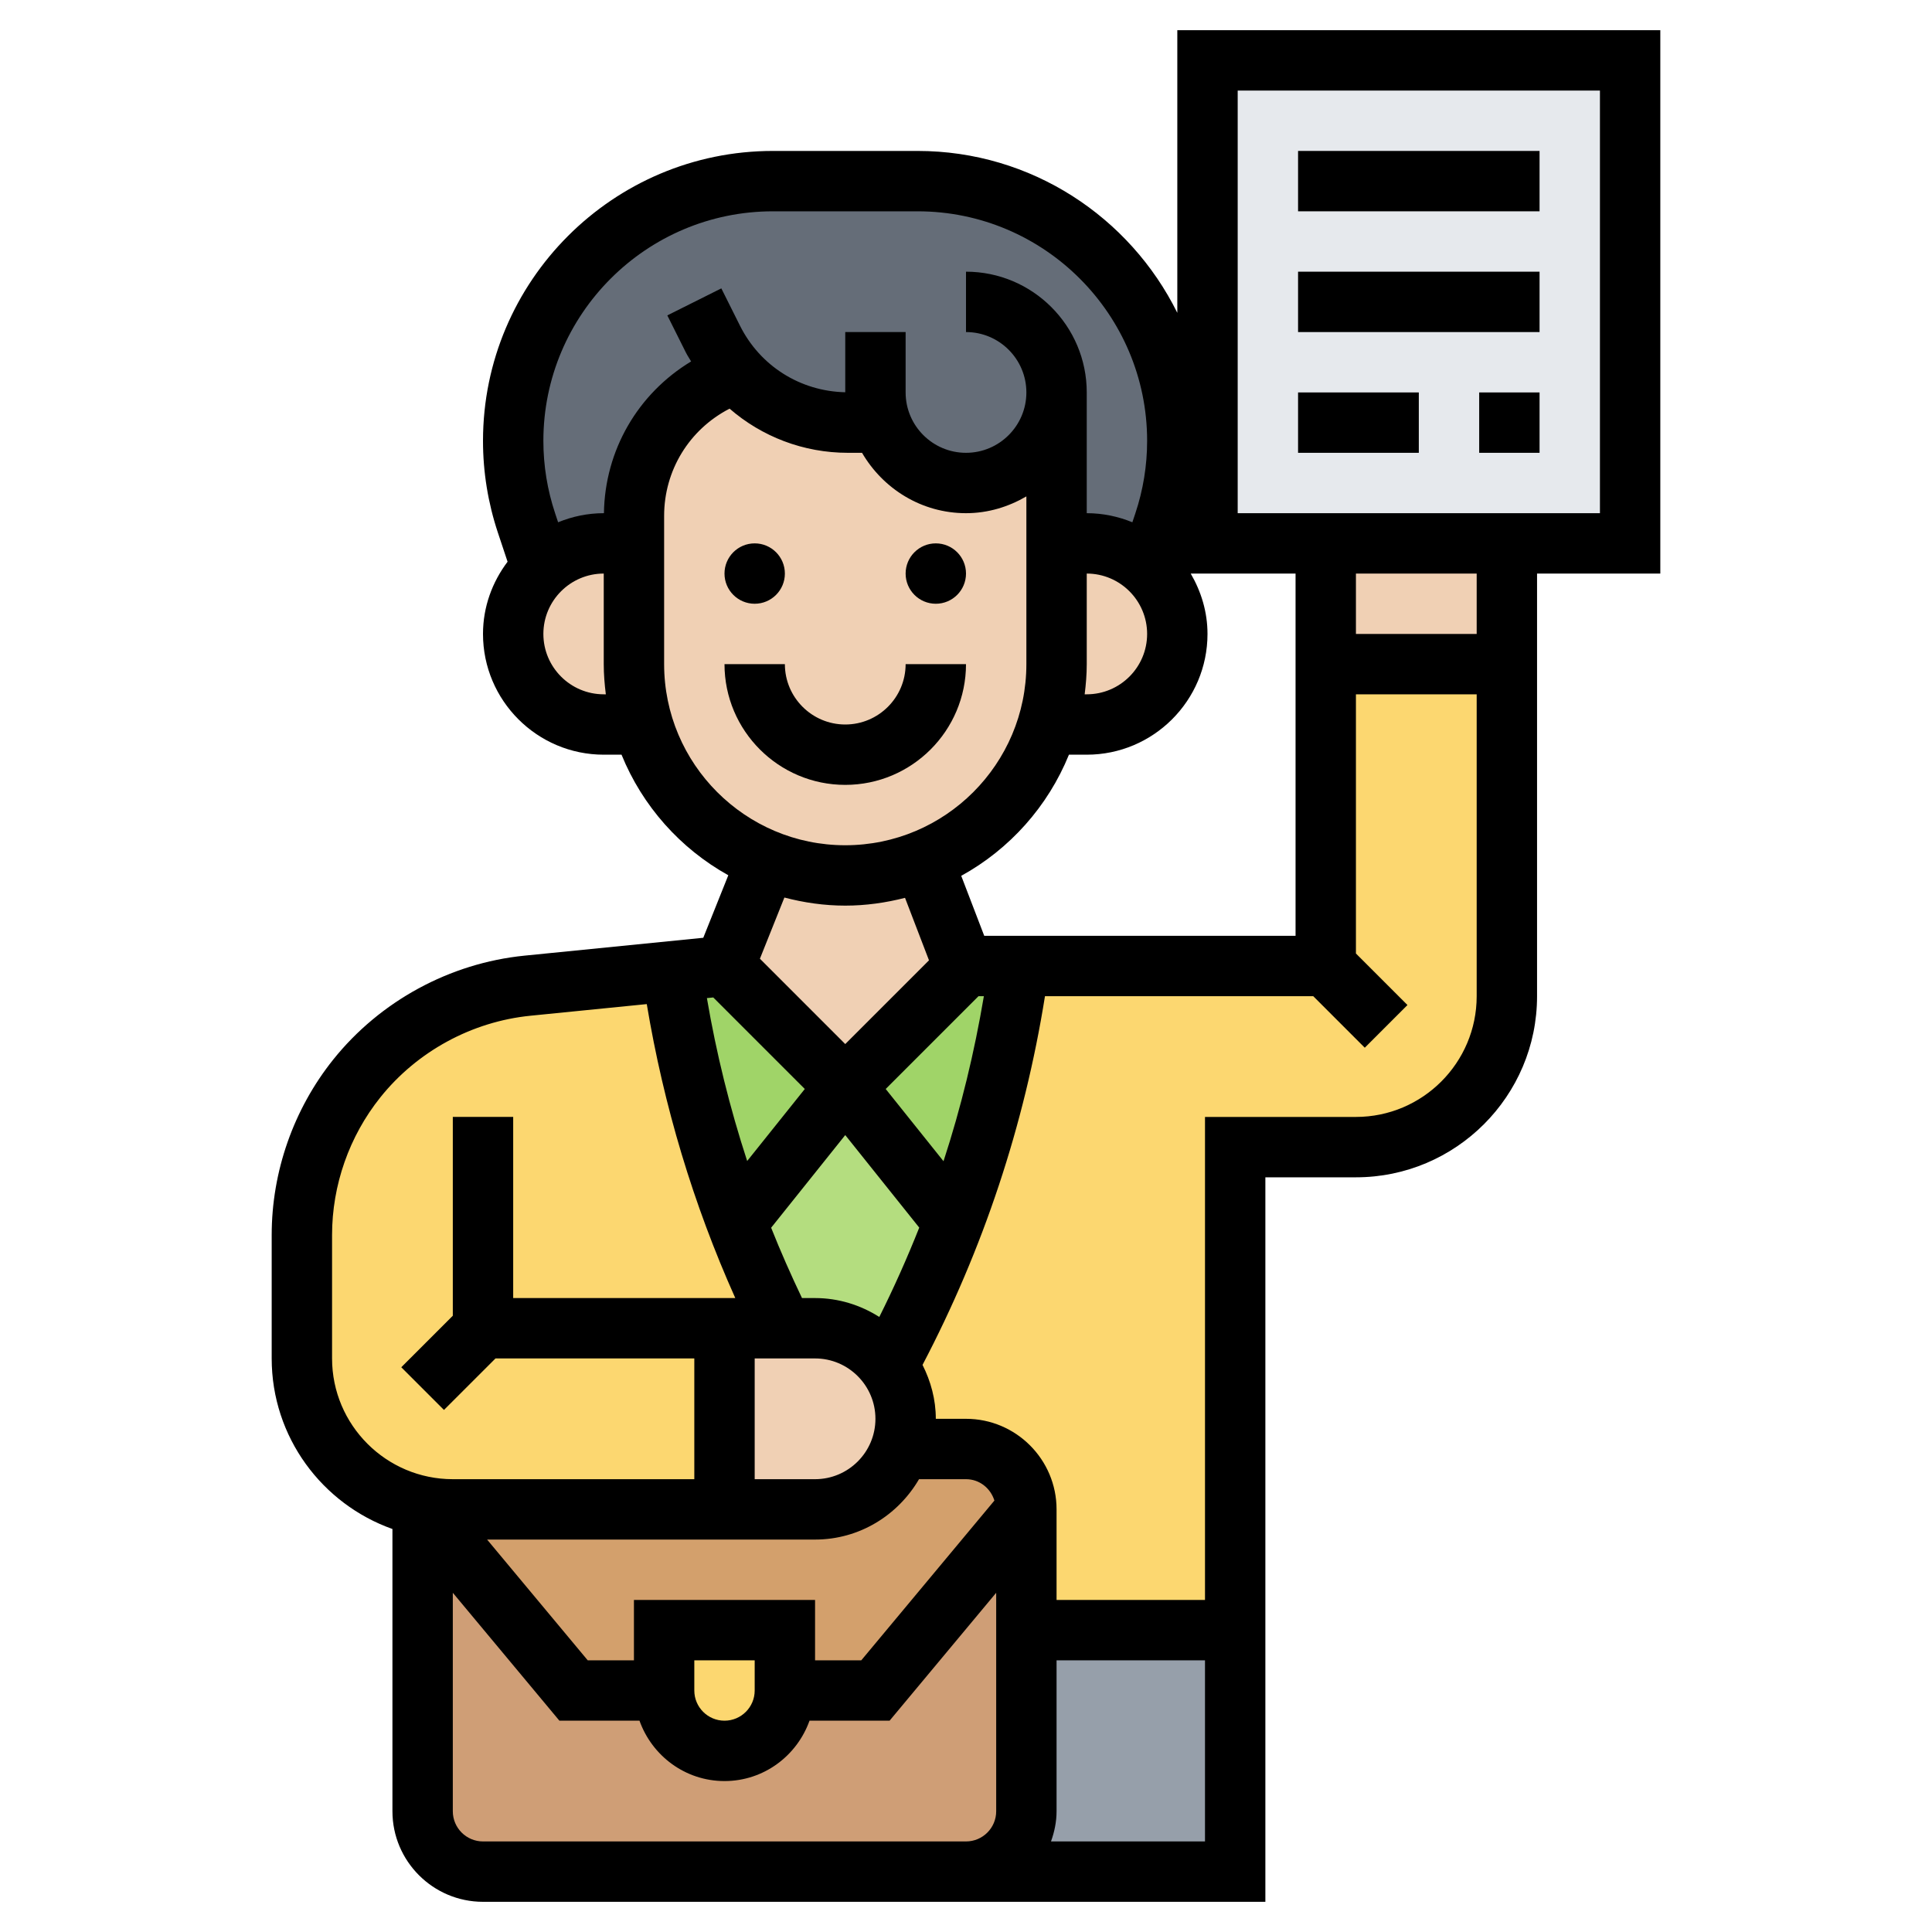 <svg xmlns="http://www.w3.org/2000/svg" id="Layer_5" height="512" viewBox="0 0 64 64" width="512"><g><g><g><path d="m24 44v6h-9c-.34 0-.67-.03-.99-.1-2.29-.46-4.01-2.48-4.01-4.9v-4.09c0-1.88.64-3.71 1.82-5.18 1.39-1.75 3.43-2.86 5.65-3.08l4.79-.48c.41 2.85 1.13 5.64 2.15 8.32.44 1.19.95 2.37 1.52 3.51z" fill="#fcd770"></path></g><g><path d="m43.92 32v-10h6v11c0 2.76-2.24 5-5 5h-4v16h-6.92v-4c0-1.1-.9-2-2-2h-2.18c.12-.31.18-.65.18-1 0-.66-.21-1.27-.57-1.76.83-1.53 1.55-3.11 2.17-4.74 1.04-2.73 1.76-5.59 2.16-8.5z" fill="#fcd770"></path></g><g><path d="m28 36 3.6 4.5c-.62 1.63-1.34 3.21-2.17 4.74-.1-.13-.2-.25-.31-.36-.54-.54-1.29-.88-2.12-.88h-1.07c-.57-1.14-1.08-2.32-1.52-3.51z" fill="#b4dd7f"></path></g><g><path d="m32 32h1.76c-.4 2.91-1.12 5.77-2.16 8.5l-3.6-4.5z" fill="#a0d468"></path></g><g><path d="m28 36-3.59 4.49c-1.02-2.68-1.74-5.47-2.15-8.32l1.74-.17z" fill="#a0d468"></path></g><g><path d="m40.92 54v8h-8.92c1.1 0 2-.9 2-2v-6z" fill="#969faa"></path></g><g><path d="m34 54v6c0 1.1-.9 2-2 2h-2-14c-1.1 0-2-.9-2-2v-10l5 6h3c0 1.1.9 2 2 2s2-.9 2-2h3l5-6z" fill="#cf9e76"></path></g><g><path d="m19 56-5-6 .01-.1c.32.07.65.1.99.1h9 3c1.31 0 2.42-.83 2.82-2h2.18c1.1 0 2 .9 2 2l-5 6h-3v-2h-4v2z" fill="#d3a06c"></path></g><g><path d="m26 54v2c0 1.1-.9 2-2 2s-2-.9-2-2v-2z" fill="#fcd770"></path></g><g><path d="m29.18 14h-.01-1.08c-1.44 0-2.8-.63-3.74-1.68l-.59.3c-1.69.84-2.76 2.58-2.76 4.47v.91h-1c-.8 0-1.53.32-2.06.82l-.5-1.5c-.29-.87-.44-1.79-.44-2.72 0-4.75 3.85-8.6 8.6-8.6h4.8c2.38 0 4.52.96 6.08 2.52s2.52 3.7 2.52 6.08c0 .93-.15 1.85-.44 2.72l-.5 1.5c-.53-.51-1.26-.82-2.06-.82h-1v-5c0 1.66-1.34 3-3 3-1.31 0-2.42-.83-2.82-2z" fill="#656d78"></path></g><g><path d="m54 2v16h-4.08-6-3.92v-3.4-12.6z" fill="#e6e9ed"></path></g><g><path d="m43.92 18h6v4h-6z" fill="#f0d0b4"></path></g><g><path d="m30 47c0 .35-.06.69-.18 1-.4 1.17-1.51 2-2.82 2h-3v-6h1.93 1.07c.83 0 1.58.34 2.12.88.11.11.21.23.31.36.36.49.57 1.1.57 1.76z" fill="#f0d0b4"></path></g><g><path d="m36 24h-1.07l-.21-.05c.18-.62.28-1.27.28-1.95v-4h1c.8 0 1.53.31 2.06.82.58.55.94 1.32.94 2.18 0 .83-.34 1.58-.88 2.12s-1.29.88-2.12.88z" fill="#f0d0b4"></path></g><g><path d="m32 32-4 4-4-4 1.4-3.5c.8.32 1.68.5 2.6.5.91 0 1.78-.17 2.58-.49l1.34 3.49z" fill="#f0d0b4"></path></g><g><path d="m21 22c0 .68.1 1.33.28 1.95l-.21.05h-1.07c-.83 0-1.58-.34-2.12-.88s-.88-1.29-.88-2.12c0-.86.36-1.63.94-2.18.53-.5 1.26-.82 2.06-.82h1z" fill="#f0d0b4"></path></g><g><path d="m21 22v-4-.91c0-1.89 1.07-3.63 2.76-4.47l.59-.3c.94 1.05 2.3 1.68 3.74 1.68h1.08.01c.4 1.17 1.51 2 2.82 2 1.66 0 3-1.34 3-3v5 4c0 .68-.1 1.33-.28 1.95-.6 2.09-2.14 3.77-4.14 4.56-.8.32-1.67.49-2.58.49-.92 0-1.8-.18-2.6-.5-.89-.35-1.68-.88-2.35-1.55-.83-.83-1.44-1.85-1.77-3-.18-.62-.28-1.27-.28-1.95z" fill="#f0d0b4"></path></g></g><g><circle cx="25" cy="19" r="1"></circle><circle cx="31" cy="19" r="1"></circle><path d="m32 22h-2c0 1.103-.897 2-2 2s-2-.897-2-2h-2c0 2.206 1.794 4 4 4s4-1.794 4-4z"></path><path d="m55 1h-16v9.363c-1.57-3.171-4.832-5.363-8.604-5.363h-4.793c-5.294 0-9.603 4.309-9.603 9.604 0 1.033.166 2.055.492 3.037l.322.967c-.504.668-.814 1.491-.814 2.392 0 2.206 1.794 4 4 4h.589c.691 1.7 1.947 3.11 3.537 3.994l-.829 2.071-5.922.592c-2.475.248-4.784 1.504-6.338 3.445-1.313 1.643-2.037 3.707-2.037 5.809v4.089c0 2.607 1.673 4.824 4 5.65v9.35c0 1.654 1.346 3 3 3h14 2 9.917v-24h3c3.309 0 6-2.691 6-6v-14h4.083zm-34 52v2h-1.531l-3.333-4h10.864c1.474 0 2.75-.81 3.444-2h1.556c.448 0 .814.301.941.708l-4.41 5.292h-1.531v-2zm4 2v1c0 .552-.448 1-1 1s-1-.448-1-1v-1zm-1.372-21.958 3.032 3.032-1.909 2.386c-.575-1.761-1.021-3.563-1.334-5.397zm3.372 11.958c1.103 0 2 .897 2 2s-.897 2-2 2h-2v-4zm2.128-1.374c-.617-.391-1.344-.626-2.128-.626h-.433c-.366-.767-.709-1.543-1.022-2.33l2.455-3.069 2.451 3.065c-.398 1.003-.838 1.99-1.323 2.96zm2.127-5.159-1.915-2.393 3.074-3.074h.178c-.314 1.86-.755 3.686-1.337 5.467zm1.349-7.467-.762-1.987c1.605-.883 2.873-2.302 3.568-4.013h.59c2.206 0 4-1.794 4-4 0-.732-.212-1.409-.556-2h3.473v12zm5.396-10c0 1.103-.897 2-2 2h-.069c.041-.328.069-.661.069-1v-3c1.103 0 2 .897 2 2zm-18 2c-1.103 0-2-.897-2-2s.897-2 2-2v3c0 .339.028.672.069 1zm.006-6h-.006c-.535 0-1.045.11-1.512.301l-.097-.292c-.26-.779-.391-1.587-.391-2.405 0-4.193 3.411-7.604 7.604-7.604h4.793c4.192 0 7.603 3.411 7.603 7.604 0 .818-.131 1.627-.391 2.404l-.098.293c-.466-.191-.976-.301-1.511-.301v-4c0-2.206-1.794-4-4-4v2c1.103 0 2 .897 2 2s-.897 2-2 2-2-.897-2-2v-2h-2v1.994c-1.488-.033-2.819-.868-3.487-2.205l-.618-1.236-1.789.895.618 1.236c.051.101.115.192.17.289-1.766 1.068-2.857 2.941-2.888 5.027zm1.994 5v-4.91c0-1.508.831-2.864 2.168-3.553 1.069.927 2.445 1.463 3.922 1.463h.466c.694 1.19 1.97 2 3.444 2 .732 0 1.409-.212 2-.556v5.556c0 3.309-2.691 6-6 6s-6-2.691-6-6zm6 8c.685 0 1.346-.096 1.98-.258l.794 2.07-2.774 2.774-2.827-2.827.811-2.027c.646.169 1.319.268 2.016.268zm-17 15v-4.089c0-1.65.568-3.271 1.6-4.56 1.219-1.524 3.032-2.51 4.975-2.704l3.85-.385c.561 3.363 1.539 6.629 2.932 9.737h-7.357v-6h-2v6.586l-1.707 1.707 1.414 1.414 1.707-1.706h6.586v4h-8c-2.206 0-4-1.794-4-4zm19 16h-14c-.552 0-1-.448-1-1v-7.237l3.531 4.237h2.653c.414 1.161 1.514 2 2.816 2s2.402-.839 2.816-2h2.653l3.531-4.237v7.237c0 .552-.448 1-1 1zm4.816 0c.112-.314.184-.648.184-1v-5h4.917v6zm10.101-24h-5v16h-4.917v-3c0-1.654-1.346-3-3-3h-1c0-.645-.168-1.246-.44-1.786 2.012-3.837 3.373-7.939 4.056-12.214h8.887l1.707 1.707 1.414-1.414-1.707-1.707v-8.586h4v10c0 2.206-1.794 4-4 4zm4-16h-4v-2h4zm4.083-4h-12v-14h12z"></path><path d="m43 5h8v2h-8z"></path><path d="m43 9h8v2h-8z"></path><path d="m43 13h4v2h-4z"></path><path d="m49 13h2v2h-2z"></path></g></g></svg>